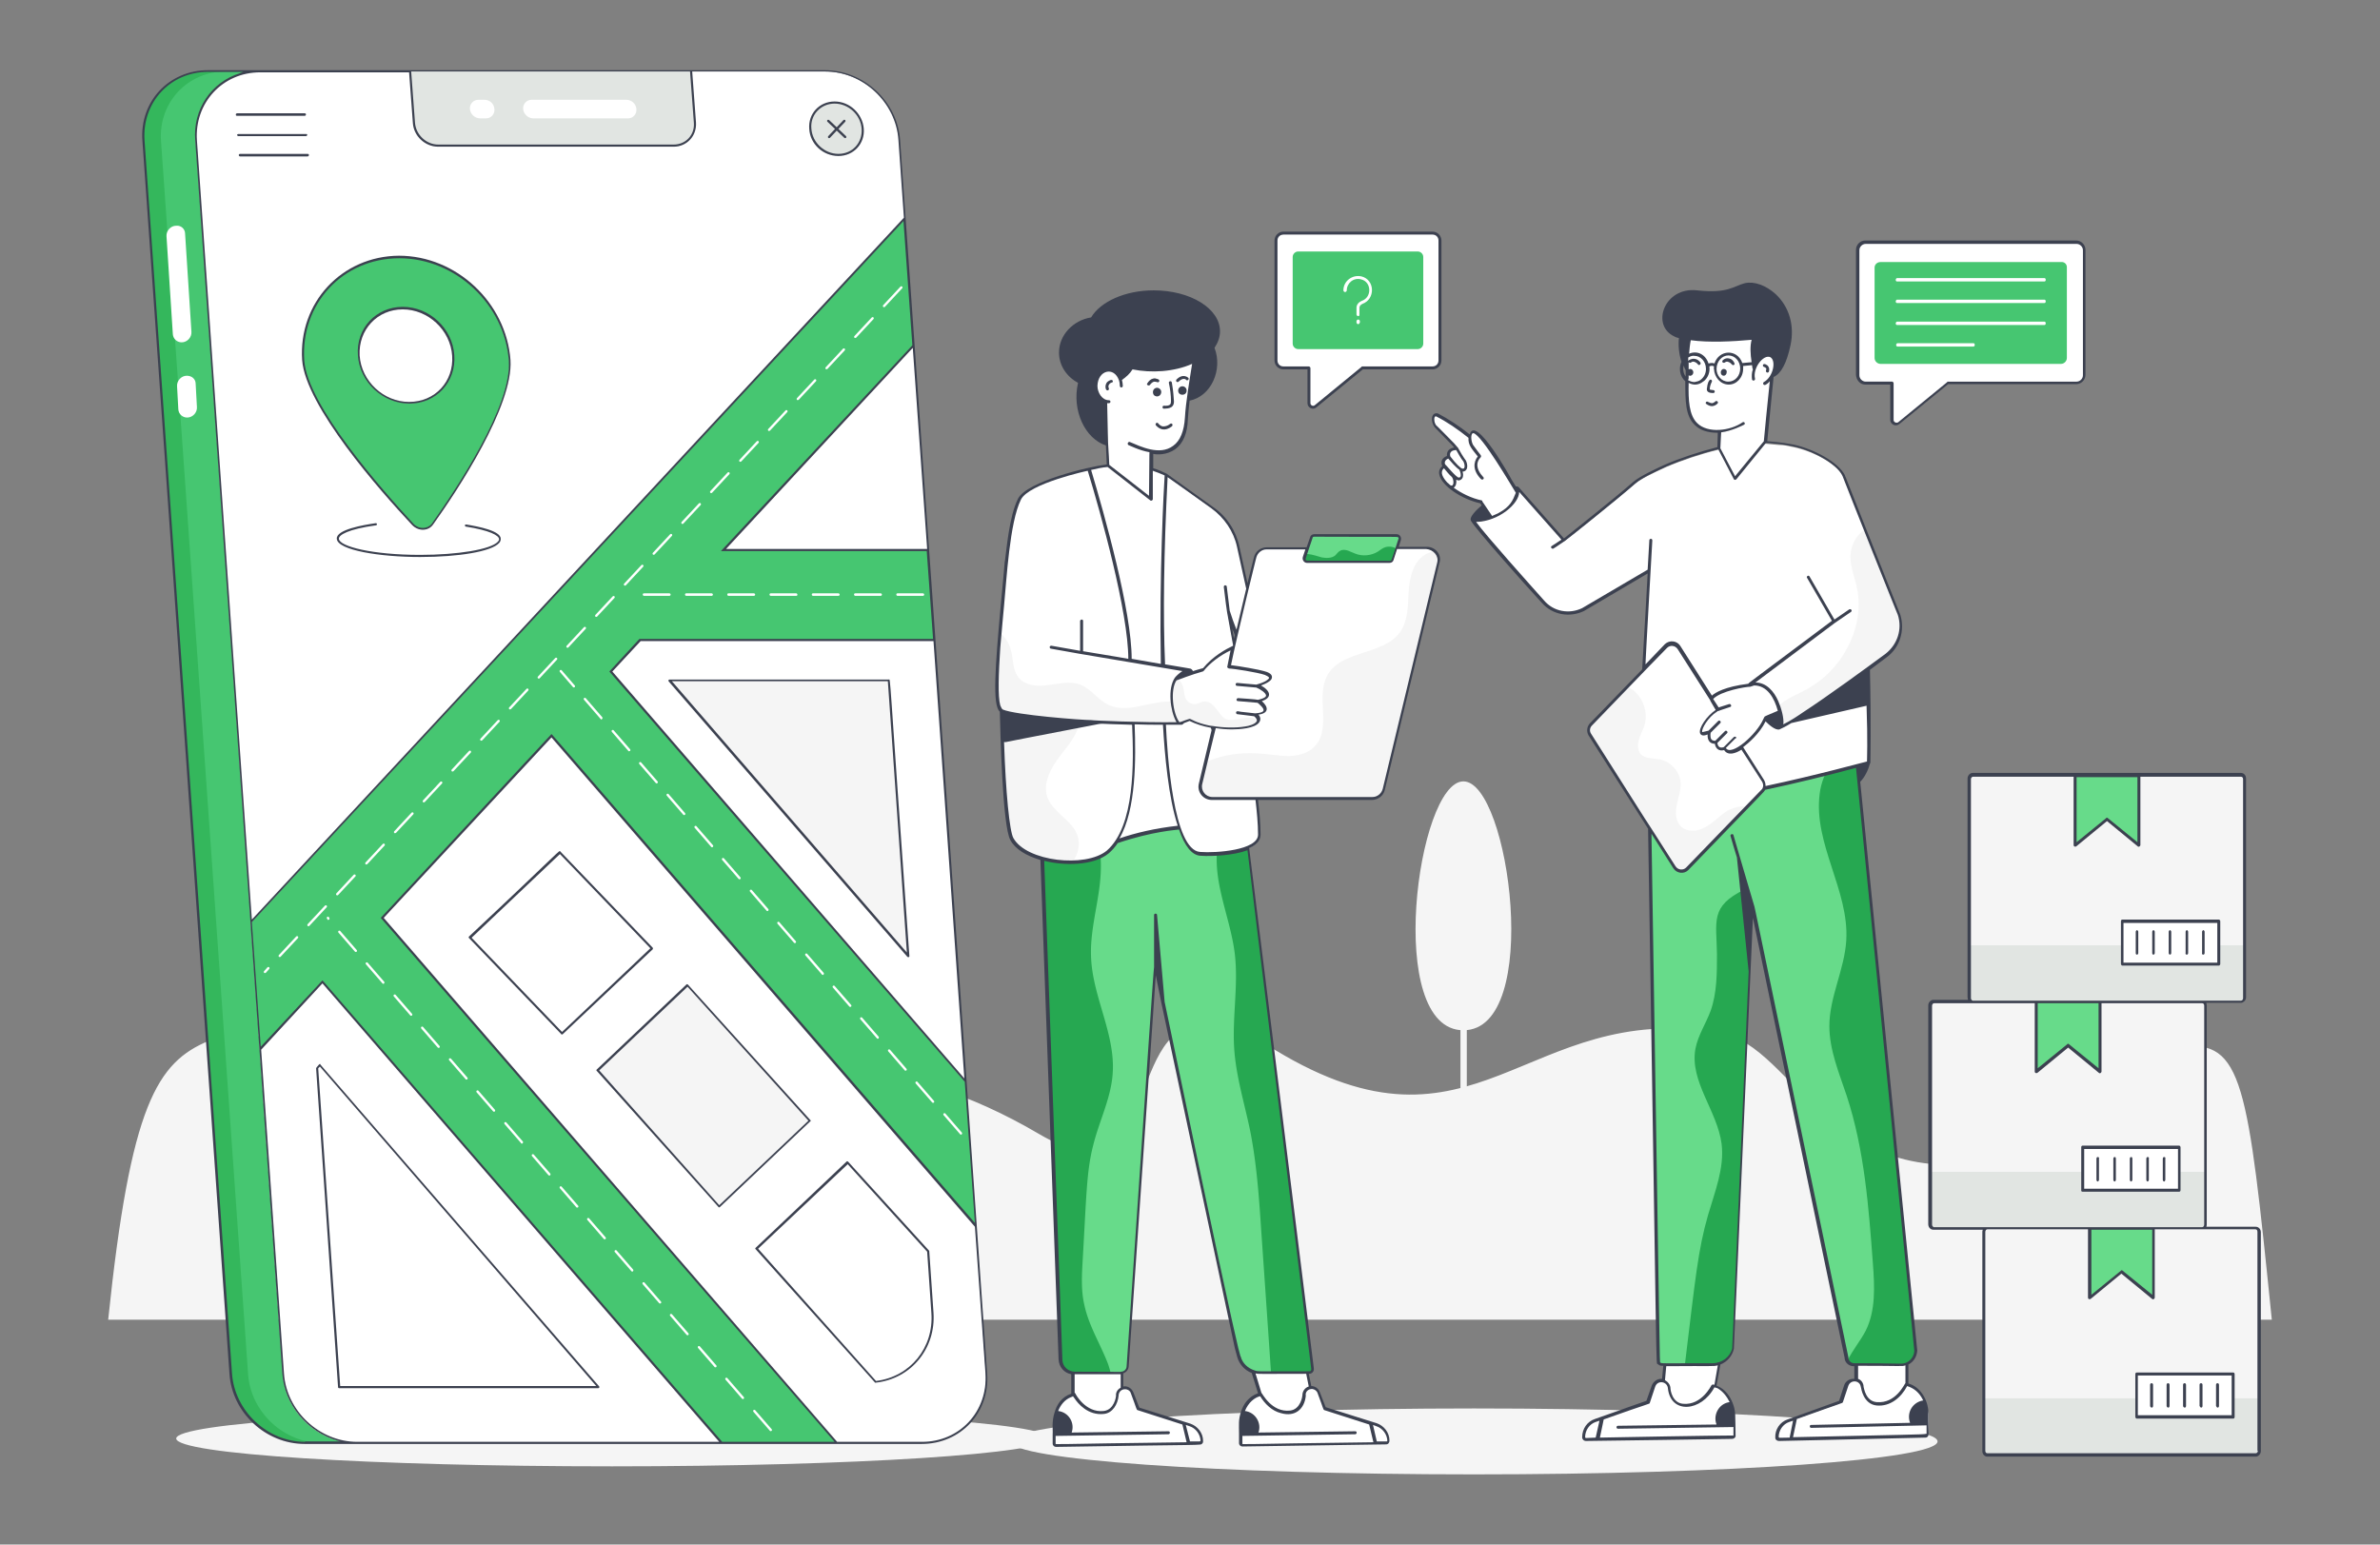 <?xml version="1.0" encoding="utf-8"?>
<svg xmlns="http://www.w3.org/2000/svg" height="365.53" id="Layer_1" style="enable-background:new 0 0 600 500" version="1.1" viewBox="18.4 67.285 563.2 365.53" width="563.2" x="0" y="0">
  <rect x="18.4" y="67.285" width="563.2" height="365.53" fill="#808080" stroke="none"/>
  <style>.st0{fill:#f5f5f5}.st1{fill:#e1e5e2}.st2{fill:#fff}.st3{fill:#67db8a}.st4{fill:#26a851}.st5{fill:#46c671}.st8{fill:#3c4150}</style>
  <g id="Delivery_Services_1_">
    <g id="Delivery_Services">
      <path class="st0" d="M44 379.6h512c-5.7-56-6.9-66.2-21.3-64.6-21.4 2.5-24.5 22.1-36.9 25.4-47.2 12.7-53.5-25.7-72.8-28.8-45.9-7.5-57.1 33.1-104.8 4.2-4.3-2.6-9.5-4.6-15.3-5.6-21.3-3.8-10.5 43.2-40.7 25.4-33.1-19.5-61.6-17.5-74.1-9.8-42.9 26.4-95.5-23.5-122.3-12.2-12.2 5.1-18.5 15-23.8 66zM266.7 407.7c-.1 3.6-46.4 6.6-103.5 6.6-57 0-103.2-2.9-103.1-6.6.1-3.6 46.4-6.6 103.5-6.6s103.2 2.9 103.1 6.6z"/>
      <path class="st5" d="M102.9 408.8H90.6c-9.1 0-16.9-7.4-17.6-16.4L52.4 100.6c-.6-9.1 6.2-16.4 15.3-16.4H80c-9.1 0-15.9 7.4-15.3 16.4l20.6 291.8c.7 9.1 8.6 16.4 17.6 16.4z"/>
      <path d="M94.7 408.8h-4.1c-9.1 0-16.9-7.3-17.6-16.4L52.4 100.6c-.6-9.1 6.2-16.4 15.3-16.4h4.1c-9.1 0-15.9 7.4-15.3 16.4l20.6 291.8c.6 9.1 8.5 16.4 17.6 16.4z" style="fill:#34b75c"/>
      <path class="st2" d="m64.7 100.6 20.6 291.8c.6 9.1 8.5 16.4 17.6 16.4h133.6c.6 0 1.2 0 1.8-.1 8.1-.9 14-7.9 13.4-16.3l-1-14.6-1.4-20.2-2.4-34.2-7.4-104.5-1.5-21.3-3.4-48.4-2.1-30.1-1.3-18.5c-.6-9.1-8.5-16.4-17.6-16.4H80c-9.1 0-15.9 7.3-15.3 16.4z"/>
      <path class="st1" d="m181.9 84.2.9 12.4c.2 3-2 5.4-5 5.4h-55.7c-3 0-5.6-2.4-5.8-5.4l-.9-12.4h66.5z"/>
      <path class="st2" d="M169 93.1c.1 1.2-.8 2.2-2 2.2h-22.4c-1.2 0-2.3-1-2.4-2.2-.1-1.2.8-2.2 2-2.2h22.4c1.2 0 2.3.9 2.4 2.2zM135.4 93.1c.1 1.2-.8 2.2-2 2.2H132c-1.2 0-2.3-1-2.4-2.2-.1-1.2.8-2.2 2-2.2h1.4c1.3 0 2.3.9 2.4 2.2z"/>
      <path class="st1" d="M222.5 97.9c.2 3.4-2.3 6.2-5.8 6.2-3.4 0-6.4-2.8-6.6-6.2-.2-3.4 2.3-6.2 5.8-6.2 3.4 0 6.4 2.8 6.6 6.2z"/>
      <path class="st2" d="m62.2 122.6 1.5 23.2c.1 1.3-1 2.5-2.3 2.5-1.1 0-2-.8-2.1-1.9l-1.5-23.2c-.1-1.3 1-2.5 2.3-2.5 1.2-.1 2.1.8 2.1 1.9zM64.7 158.1l.3 5.5c.1 1.3-1 2.5-2.3 2.5-1.1 0-2-.8-2.1-1.9l-.3-5.5c-.1-1.3 1-2.5 2.3-2.5 1.2 0 2.1.8 2.1 1.9z"/>
      <path class="st5" d="m77.8 285.6 2.1 30.1 14.8-15.9 94.5 109h27.2L108.8 284.6l40.1-43.1 100.5 116.1-2.5-34.2-83.9-97 6.9-7.5h69.7l-1.6-21.3h-48.4l45-48.4-2.1-30.1z"/>
      <path class="st2" d="M200.8 208.3c-.1 0-.3-.1-.3-.3s.1-.3.3-.3h6c.1 0 .3.1.3.3s-.1.3-.3.3h-6zm-4 0h-6c-.1 0-.3-.1-.3-.3s.1-.3.3-.3h6c.1 0 .3.1.3.3s-.2.3-.3.3zm-10 0h-6c-.1 0-.3-.1-.3-.3s.1-.3.3-.3h6c.1 0 .3.1.3.3s-.2.3-.3.3zm-10 0h-6c-.1 0-.3-.1-.3-.3s.1-.3.3-.3h6c.1 0 .3.1.3.3s-.2.3-.3.3zm60 0h-6c-.1 0-.3-.1-.3-.3s.1-.3.3-.3h6c.1 0 .3.1.3.3s-.2.3-.3.3zm-10 0h-6c-.1 0-.3-.1-.3-.3s.1-.3.3-.3h6c.1 0 .3.1.3.3s-.2.3-.3.3zm-10 0h-6c-.1 0-.3-.1-.3-.3s.1-.3.3-.3h6c.1 0 .3.1.3.3s-.2.3-.3.3zM200.6 405.9l-3.9-4.5c-.1-.1-.1-.3 0-.4.1-.1.3-.1.4 0l3.9 4.5c.1.1.1.3 0 .4-.2.1-.3.1-.4 0zm-6.6-7.6-3.9-4.5c-.1-.1-.1-.3 0-.4.1-.1.3-.1.4 0l3.9 4.5c.1.1.1.3 0 .4-.1.1-.3.1-.4 0zm-6.5-7.5-3.9-4.5c-.1-.1-.1-.3 0-.4.1-.1.3-.1.4 0l3.9 4.5c.1.1.1.3 0 .4-.2.1-.3.1-.4 0zm-6.6-7.6-3.9-4.5c-.1-.1-.1-.3 0-.4.1-.1.3-.1.4 0l3.9 4.5c.1.1.1.3 0 .4-.1.1-.3.1-.4 0zm-6.5-7.5-3.9-4.5c-.1-.1-.1-.3 0-.4.1-.1.3-.1.4 0l3.9 4.5c.1.1.1.3 0 .4-.2.1-.3.1-.4 0zm-6.4-7.5c-.1 0-.1 0-.2-.1l-3.9-4.5c-.1-.1-.1-.3 0-.4s.3-.1.4 0l3.9 4.5c.1.1.1.3 0 .4 0 .1-.1.1-.2.1zm-6.7-7.7-3.9-4.5c-.1-.1-.1-.3 0-.4s.3-.1.4 0l3.9 4.5c.1.1.1.3 0 .4-.1.1-.3.1-.4 0zm-6.5-7.5-3.9-4.5c-.1-.1-.1-.3 0-.4s.3-.1.4 0l3.9 4.5c.1.1.1.3 0 .4-.2.1-.3.1-.4 0zm-6.6-7.6-3.9-4.5c-.1-.1-.1-.3 0-.4.1-.1.3-.1.4 0l3.9 4.5c.1.1.1.3 0 .4-.1.1-.3.1-.4 0zm-6.5-7.6-3.9-4.5c-.1-.1-.1-.3 0-.4s.3-.1.4 0l3.9 4.5c.1.1.1.3 0 .4-.2.2-.3.2-.4 0zm-6.6-7.5-3.9-4.5c-.1-.1-.1-.3 0-.4s.3-.1.4 0l3.9 4.5c.1.1.1.3 0 .4-.1.1-.3.1-.4 0zm-6.5-7.6-3.9-4.5c-.1-.1-.1-.3 0-.4.1-.1.3-.1.4 0l3.9 4.5c.1.1.1.3 0 .4-.2.1-.3.1-.4 0zm-6.6-7.5-3.9-4.5c-.1-.1-.1-.3 0-.4s.3-.1.4 0l3.9 4.5c.1.1.1.3 0 .4-.1.1-.3.1-.4 0zm-6.5-7.6-3.9-4.5c-.1-.1-.1-.3 0-.4.1-.1.3-.1.4 0l3.9 4.5c.1.1.1.3 0 .4-.2.1-.3.1-.4 0zm-6.6-7.6-3.9-4.5c-.1-.1-.1-.3 0-.4.1-.1.3-.1.4 0l3.9 4.5c.1.1.1.3 0 .4-.1.2-.3.1-.4 0zm-6.5-7.5-3.9-4.5c-.1-.1-.1-.3 0-.4.1-.1.3-.1.4 0l3.9 4.5c.1.1.1.3 0 .4-.1.1-.3.1-.4 0zm-6.5-7.6-.1-.2c-.1-.1-.1-.3 0-.4.1-.1.3-.1.4 0l.1.2c.1.1.1.3 0 .4-.2.1-.4.1-.4 0zM245.6 335.7l-3.9-4.5c-.1-.1-.1-.3 0-.4.1-.1.3-.1.4 0l3.9 4.5c.1.1.1.3 0 .4-.2.2-.3.1-.4 0zm-6.6-7.5-3.9-4.5c-.1-.1-.1-.3 0-.4s.3-.1.4 0l3.9 4.5c.1.1.1.3 0 .4-.1.1-.3.1-.4 0zm-6.5-7.6-3.9-4.5c-.1-.1-.1-.3 0-.4.1-.1.3-.1.4 0l3.9 4.5c.1.1.1.3 0 .4-.2.1-.3.1-.4 0zm-6.4-7.5c-.1 0-.1 0-.2-.1l-3.9-4.5c-.1-.1-.1-.3 0-.4.1-.1.3-.1.4 0l3.9 4.5c.1.1.1.3 0 .4 0 .1-.1.1-.2.1zm-6.7-7.6-3.9-4.5c-.1-.1-.1-.3 0-.4.1-.1.3-.1.4 0l3.9 4.5c.1.1.1.3 0 .4-.1.1-.3.1-.4 0zm-6.5-7.6-3.9-4.5c-.1-.1-.1-.3 0-.4s.3-.1.4 0l3.9 4.5c.1.1.1.3 0 .4-.2.2-.3.1-.4 0zm-6.6-7.5-3.9-4.5c-.1-.1-.1-.3 0-.4.1-.1.3-.1.4 0l3.9 4.5c.1.1.1.3 0 .4-.1.1-.3.1-.4 0zm-6.3-7.5c-.1 0-.1 0-.2-.1l-3.9-4.5c-.1-.1-.1-.3 0-.4s.3-.1.4 0l3.9 4.5c.1.1.1.3 0 .4-.1.1-.2.1-.2.1zm-6.8-7.6-3.9-4.5c-.1-.1-.1-.3 0-.4s.3-.1.4 0l3.9 4.5c.1.1.1.3 0 .4-.1.1-.3.1-.4 0zm-6.3-7.5c-.1 0-.1 0-.2-.1l-3.9-4.5c-.1-.1-.1-.3 0-.4.1-.1.3-.1.4 0l3.9 4.5c.1.1.1.3 0 .4-.1.1-.2.1-.2.1zm-6.8-7.7-3.9-4.5c-.1-.1-.1-.3 0-.4.1-.1.3-.1.4 0l3.9 4.5c.1.1.1.3 0 .4-.1.1-.3.1-.4 0zm-6.5-7.5-3.9-4.5c-.1-.1-.1-.3 0-.4s.3-.1.4 0l3.9 4.5c.1.1.1.3 0 .4-.2.1-.3.1-.4 0zm-6.5-7.6-3.9-4.5c-.1-.1-.1-.3 0-.4.1-.1.3-.1.4 0l3.9 4.5c.1.1.1.3 0 .4-.2.1-.4.1-.4 0zm-6.6-7.6-3.9-4.5c-.1-.1-.1-.3 0-.4.1-.1.3-.1.4 0l3.9 4.5c.1.1.1.3 0 .4-.1.2-.3.2-.4 0zm-6.5-7.5-3.1-3.6c-.1-.1-.1-.3 0-.4.1-.1.3-.1.4 0l3.1 3.6c.1.1.1.3 0 .4-.2.1-.3.1-.4 0zM80.9 297.5c-.1-.1-.1-.3 0-.4l.8-.9c.1-.1.3-.1.4 0 .1.1.1.3 0 .4l-.8.9c-.2.1-.3.1-.4 0zm3.5-3.8c-.1-.1-.1-.3 0-.4l4.1-4.4c.1-.1.3-.1.4 0 .1.1.1.3 0 .4l-4.1 4.4c-.1.1-.3.1-.4 0zm6.8-7.3c-.1-.1-.1-.3 0-.4l4.1-4.4c.1-.1.3-.1.4 0 .1.1.1.3 0 .4l-4.1 4.4c-.1.1-.3.1-.4 0zm6.8-7.3c-.1-.1-.1-.3 0-.4l4.1-4.4c.1-.1.3-.1.4 0 .1.1.1.3 0 .4l-4.1 4.4c-.1.1-.3.1-.4 0zm6.9-7.3c-.1-.1-.1-.3 0-.4l4.1-4.4c.1-.1.3-.1.4 0s.1.3 0 .4l-4.1 4.4c-.2.1-.3.1-.4 0zm6.8-7.4c-.1-.1-.1-.3 0-.4l4.1-4.4c.1-.1.3-.1.4 0s.1.3 0 .4l-4.1 4.4c-.2.1-.3.1-.4 0zm6.8-7.3c-.1-.1-.1-.3 0-.4l4.1-4.4c.1-.1.3-.1.4 0s.1.3 0 .4l-4.1 4.4c-.2.1-.3.1-.4 0zm6.8-7.3c-.1-.1-.1-.3 0-.4l4.1-4.4c.1-.1.3-.1.4 0s.1.3 0 .4l-4.1 4.4c-.2.1-.3.1-.4 0zm6.8-7.3c-.1-.1-.1-.3 0-.4l4.1-4.4c.1-.1.3-.1.4 0s.1.3 0 .4l-4.1 4.4c-.2.1-.3.1-.4 0zm6.8-7.4c-.1-.1-.1-.3 0-.4l4.1-4.4c.1-.1.3-.1.4 0s.1.3 0 .4l-4.1 4.4c-.2.1-.3.1-.4 0zm6.8-7.3c-.1-.1-.1-.3 0-.4l4.1-4.4c.1-.1.3-.1.4 0 .1.1.1.3 0 .4l-4.1 4.4c-.1.1-.3.1-.4 0zm6.8-7.3c-.1-.1-.1-.3 0-.4l4.1-4.4c.1-.1.3-.1.4 0s.1.3 0 .4l-4.1 4.4c-.1.1-.3.1-.4 0zm6.8-7.3c-.1-.1-.1-.3 0-.4l4.1-4.4c.1-.1.3-.1.4 0 .1.1.1.3 0 .4l-4.1 4.4c-.1.1-.3.1-.4 0zm6.8-7.4c-.1-.1-.1-.3 0-.4l4.1-4.4c.1-.1.3-.1.4 0 .1.1.1.3 0 .4l-4.1 4.4c-.1.1-.3.1-.4 0zm6.8-7.3c-.1-.1-.1-.3 0-.4l4.1-4.4c.1-.1.3-.1.4 0 .1.1.1.3 0 .4l-4.1 4.4c-.1.1-.3.1-.4 0zm6.8-7.3c-.1-.1-.1-.3 0-.4l4.1-4.4c.1-.1.3-.1.4 0 .1.1.1.3 0 .4l-4.1 4.4c-.1.1-.3.1-.4 0zm6.8-7.3c-.1-.1-.1-.3 0-.4l4.1-4.4c.1-.1.3-.1.4 0 .1.1.1.3 0 .4l-4.1 4.4c-.1.1-.3.1-.4 0zm6.9-7.4c-.1-.1-.1-.3 0-.4l4.1-4.4c.1-.1.3-.1.4 0 .1.1.1.3 0 .4l-4.1 4.4c-.2.1-.3.1-.4 0zm6.8-7.3c-.1-.1-.1-.3 0-.4l4.1-4.4c.1-.1.3-.1.4 0 .1.1.1.3 0 .4l-4.1 4.4c-.2.1-.3.1-.4 0zm6.8-7.3c-.1-.1-.1-.3 0-.4l4.1-4.4c.1-.1.3-.1.4 0 .1.1.1.3 0 .4l-4.1 4.4c-.2.1-.3.1-.4 0zm6.8-7.3c-.1-.1-.1-.3 0-.4l4.1-4.4c.1-.1.3-.1.4 0 .1.1.1.3 0 .4l-4.1 4.4c-.2.1-.3.1-.4 0zm6.8-7.4c-.1-.1-.1-.3 0-.4l4.1-4.4c.1-.1.3-.1.4 0 .1.1.1.3 0 .4l-4.1 4.4c-.2.1-.3.1-.4 0zm6.8-7.3c-.1-.1-.1-.3 0-.4l4.1-4.4c.1-.1.3-.1.4 0s.1.3 0 .4l-4.1 4.4c-.1.1-.3.1-.4 0z"/>
      <path class="st5" d="M90.2 152.6c.8 10.9 19.1 31.5 25.9 38.9 1.3 1.4 3.6 1.4 4.6-.1 1.2-1.7 2.9-4.1 4.7-6.9 6.1-9.4 14.1-23.5 13.5-31.9-1-13.5-12.6-24.4-26.1-24.4-3 0-5.8.5-8.4 1.5-8.9 3.4-15 12.4-14.2 22.9zm25.1 10.1c-6.2 0-11.5-5-12-11.2-.4-6.2 4.2-11.2 10.4-11.2s11.5 5 12 11.2c.4 6.2-4.2 11.2-10.4 11.2z"/>
      <path class="st2" d="m151.4 312 21.3-20.2-21.8-22.7-21.2 20.2z"/>
      <path class="st0" d="m159.8 320.7 28.8 32.2 21.4-20.3-29-32zM228.7 228.4h-51.8l56.4 65.2zM476.9 408.4c0 4.3-49.1 7.8-109.7 7.8s-109.7-3.5-109.7-7.8 49.1-7.8 109.7-7.8 109.7 3.5 109.7 7.8z"/>
      <path class="st2" d="m327.4 390.2 2.7 12.6-12-1-3.3-11c2.9-.8 9.7 1 12.6-.6z"/>
      <path class="st2" d="M326.9 397.7c0-2.1 2.8-2.6 3.6-.7l1.4 3.7 12.3 3.9c1.6.5 2.8 2 2.8 3.8 0 .3-.2.5-.5.5l-34 .5c-.3 0-.5-.2-.5-.5l-.1-4.6s0-5.8 4.7-7c0 0 2.4 4.8 7 4.3 3-.3 3.3-3.9 3.3-3.9zM339.1 406.3l-27.1.4M342.7 404.1l1.1 4.8M272.3 390.8v11l11.6 1v-12.6z"/>
      <path class="st2" d="M282.8 397.7c0-1 .8-1.9 1.8-1.9.8 0 1.5.5 1.8 1.2l1.4 3.7 12.3 3.9c1.6.5 2.8 2 2.8 3.8 0 .3-.2.5-.5.5l-34 .5c-.3 0-.5-.2-.5-.5l-.1-4.6s0-5.8 4.7-7c0 0 2.4 4.8 7 4.3 3-.3 3.3-3.9 3.3-3.9z"/>
      <path class="st3" d="M329.1 391.3c.1.5-.3.9-.8.9h-11.7c-2.3 0-4.3-1.5-4.9-3.7l-.6-2.2-19.3-90.2-6.5 94.4c-.1.9-.8 1.6-1.7 1.6h-10.9a3.4 3.4 0 0 1-3.4-3.2l-4.5-126.3h25.8c7.3-8.1 14.2-6.8 22.6 0l15.9 128.7z"/>
      <path class="st4" d="M274.6 365.6c-.2 3.5-.4 7.1.4 10.5 1 4.8 3.7 9.1 5.5 13.7.3.8.5 1.5.7 2.3h-8.6a3.4 3.4 0 0 1-3.4-3.2l-4.5-126.3h12.2c2.2 4.3 2.3 9.6 1.7 14.4-.7 5.7-2.3 11.3-2 17 .4 9.3 5.8 18.1 5.1 27.4-.4 5.8-3.2 11.2-4.6 16.9-1.6 6.2-1.6 12-2.5 27.3zM329.1 391.3c.1.5-.3.9-.8.9h-9.1c-.1-.8.1 1.4-2.4-34.5-.5-7.7-1.1-15.5-2.6-23-1.3-6.2-3.2-12.4-3.7-18.7-.6-7.6 1-15.4.1-23-1-8.2-4.9-16.1-4.2-24.3.3-3.1 1.4-6.2 3.4-8.4 1.1.7 2.2 1.6 3.3 2.4l16 128.6z"/>
      <path class="st2" d="M294.3 179.7c-5.2-2.6-11.3-3.1-18.2-1.3l-.1 90.5c7.2-2.8 20.7-8.5 40.4-4.8-10.1-20.5-24.3-51.6-19.6-66.1l-2.5-18.3z"/>
      <path class="st2" d="M280.4 268.9c-5 4.3-19.3 2.9-22.5-3-2.7-4.8-4.6-67.7 1.8-80.5 2-4 16.3-7 16.4-7.1 0 0 9.6 31.1 9.7 44.1.1 12.5 4.1 38.3-5.4 46.5z"/>
      <path class="st0" d="M273.4 239.9c1.1-2.9.6-6.7-2.1-8.2-3-1.6-7.2.2-9.7-2.1-1.7-1.6-1.5-4.4-.6-6.5 1-2.1 2.5-4 3.4-6.2.9-2.3.8-4.9-.1-7.2H256c-1.2 22.9.2 52.9 2 56.2 2 3.7 8.5 5.6 14.2 5.4 1.3-1.8 1.9-4.1 1.2-6.2-1.2-3.7-5.7-5.4-7.1-9-1.1-2.9.3-6.1 2-8.6s4-4.8 5.1-7.6z"/>
      <path class="st2" d="M279.8 158.6c0-6.9 2.9-12.7 9.6-14.4 6.7-1.7 11.6-7.2 11.9 5 .1 3.3-1.9 11.8-2.1 17.1-.5 10-8.2 7.9-8.2 7.9l-.1 11.3-10.1-7.9-1-19z"/>
      <path class="st2" d="M280.8 162.5c-1.7 0-3-1.7-3-3.8 0-2.1 1.4-3.8 3-3.8 1.7 0 3 1.7 3 3.8M285.7 172.4s2.6 1.3 5.2 1.7M319 231.5l-7.7-34.7c-.8-3.7-3-7-6.1-9.2l-10.9-7.8s-5.1 88.8 8.1 89.7c3.9.3 14-.4 14.1-4.4.1-11.6-7.6-53-7.6-53s5.5 16.6 10.1 19.4z"/>
      <path class="st2" d="m358.8 200.6-12.9 53.6c-.3 1.3-1.4 2.2-2.8 2.2h-37.9c-1.8 0-3.2-1.7-2.8-3.5 16.5-68.4 12.2-50.6 12.9-53.6.3-1.3 1.5-2.2 2.8-2.2H356c.7 0 1.4.3 1.9.7.8.7 1.2 1.7.9 2.8z"/>
      <path class="st0" d="m358.8 200.6-12.9 53.6c-.3 1.3-1.4 2.2-2.8 2.2h-37.9c-1.8 0-3.2-1.7-2.8-3.5l1.3-5.3c9.1-3.7 15.3-1.3 19.8-1.4 2.3-.1 4.7-.7 6.2-2.5 3.8-4.3 0-11.6 2.8-16.6 3.3-6 13.2-4.7 17.2-10.2 1.8-2.6 1.9-5.9 2-9.1.3-4.8 1.5-9.2 6.2-10.1.8.8 1.2 1.8.9 2.9z"/>
      <path class="st2" d="M299.7 226c-.2 1.3.7-4.7-1.8 12.6-19.6.2-39.7-1.6-42.4-3.1-1.7-.9-1.2-9.1-.4-18.5.5-5.5 1.1-11.5 1.5-16.7l17.8 14v7.5l25.3 4.2z"/>
      <path class="st0" d="m298.5 234-.7 4.6c-19.6.2-39.7-1.6-42.4-3.1-1.7-.9-1.2-9.1-.4-18.5 4.2 3.6 2.1 7.8 4.5 10.7 1.6 1.9 4.5 2.1 7 1.7 2.5-.3 5.1-1 7.5-.1 2.6 1 4.2 3.6 6.7 4.8 5.6 2.6 12.3-2.6 17.8-.1z"/>
      <path class="st2" d="M315.8 229.7s5.4 2.3.4 3.6c0 0 4 2.8-.8 3.1 4.2 3.5-8.7 4.8-15.4 1.3-.1 0-2.5.9-2.4.9-1.3-.7-3-7.5-.9-10.6 3.4-1.1 4.5-1.7 6.3-2.1 2-2.4 4.8-4.2 7.2-5.3l-1 4.7c1.6.1 3 .4 5.2.8 9.5 1.4 1.4 3.6 1.4 3.6z"/>
      <path class="st0" d="M316.2 237.8c-.3 2.4-10.6 2.9-16.2-.1-.1 0-2.5.9-2.4.9-1.3-.7-3-7.5-.9-10.6.1 0 .2-.1.4-.1 1.9 1.7 1.2 3.4 1.9 4.8.5.8 1.5 1.4 2.4 1.2.7-.1 1.3-.6 2-.6 1.1-.1 2 .7 2.7 1.6.7.8 1.2 1.8 2.1 2.4 2.4 1.2 5.6-1.3 8 .5z"/>
      <path class="st2" d="m308.2 206.3.7 5.7"/>
      <path class="st3" d="M349.6 195c0 .1-1.7 5.1-1.6 4.8-.1.3-.4.5-.7.5h-19.5c-.5 0-.9-.5-.7-1 0-.1 1.7-5.1 1.6-4.8.1-.3.4-.5.7-.5h19.5c.5.1.9.6.7 1z"/>
      <path class="st4" d="m348.9 197-.9 2.8c-.1.3-.4.5-.7.5h-19.5c-.5 0-.9-.5-.7-1l.3-.9h.5c1.1.1 2.2.5 3.3.8 1.1.2 2.4.2 3.2-.5.4-.4.7-.9 1.2-1.1.5-.3 1.2-.2 1.8 0 .6.2 1.1.5 1.7.7 1.7.7 3.8.5 5.4-.5.5-.3.9-.7 1.4-.9.9-.4 1.9-.3 2.8.1 0-.1.1 0 .2 0z"/>
      <path class="st2" d="m425.5 388.9-2 11.1-12.1 1 1.1-12.6c3.1 1.5 9.8-.3 13 .5z"/>
      <path class="st2" d="M413.3 396c0-1-.9-1.9-1.9-1.9-.8 0-1.5.5-1.7 1.3l-1.3 3.9-12.4 4.3c-1.7.6-2.8 2.2-2.7 3.9 0 .3.2.5.5.5l34.6-.5c.3 0 .5-.2.5-.5l-.1-4.7s-.2-5.9-5-7c0 0-2.3 5-7.1 4.6-3-.2-3.4-3.9-3.4-3.9zM401.2 405.2l27.6-.4M397.4 403.1l-1 4.9M469.6 388.9v11.2l-11.8 1v-12.8z"/>
      <path class="st2" d="M459.1 395.8c0-1-.9-1.9-1.9-1.8-.8 0-1.5.5-1.7 1.3l-1.3 3.9-12.3 4.4c-1.7.6-2.8 2.2-2.7 3.9 0 .3.2.5.5.5l34.6-.8c.3 0 .5-.2.5-.5l-.1-4.7s-.2-5.9-5.1-6.9c0 0-2.3 5-7 4.6-3.1-.3-3.5-3.9-3.5-3.9z"/>
      <path class="st3" d="M471.7 387c-.1 1.8-1.6 3.3-3.4 3.3h-11.1c-.7 0-1.3-.4-1.6-1-.1-.2-.2-.4-.2-.7-.4-1.7 3.3 15.6-22.3-106.9l-4.6 104.8c-.6 2.2-2.7 3.8-5 3.8h-12c-.5 0-.9-.4-.8-.9l-2.3-141.7c8.4-6.9 15.5-8.3 23 0h26.3l14 139.3z"/>
      <path class="st4" d="M431.2 277.8c-8.2 4-6.6 7.5-6.5 15.3 0 4.5 0 9.2-1.5 13.4-1.1 3-3 5.8-3.6 9-1.4 7.7 5.2 14.7 6.2 22.5.7 5.7-1.6 11.3-3.2 16.8-2.4 8.3-3 15-5.5 35.5h6.3c2.3 0 4.4-1.6 5-3.8l4.6-104.8.6 2.8-2.4-6.7zM471.7 387c-.1 1.8-1.6 3.3-3.4 3.3h-11.1c-.7 0-1.3-.4-1.6-1 1.1-2.4 3-4.6 4.3-7.1 2.4-4.8 2.1-10.5 1.7-15.9-1-13.4-2-26.9-6.2-39.7-1.8-5.4-4.1-10.8-4.1-16.5 0-6.9 3.6-13.4 4-20.3.7-11.8-7.8-22.8-6.3-34.6.3-2.7 1.4-5.4 3-7.6h5.9L471.7 387z"/>
      <path class="st2" d="M460.6 247.9c-33.3 8.9-54.4 12.4-54.2 3.9.2-14.1 2.3-49.4 2.3-49.4l-15.7 9.2c-3.2 1.6-7.1.8-9.4-1.8-5.8-6.4-15.7-17.6-16.6-19.3 1.4 1 10.7-1.9 10.7-7.2 0-.1 0-.2-.1-.2l10.9 12.3s11.9-9.4 16.6-13.5c1.4-1.2 4.7-2.8 7.6-4.1 7.2-3.1 18.3-6.1 23.6-5.5s2.8 0 6.5.8c4.5.9 10.5 4 12 7.2 7 15.1 5.8 67.5 5.8 67.6z"/>
      <path class="st2" d="m435.4 254.5-3.5 3.6-14.3 14.8c-.9.9-2.3.7-3-.3l-20-31.4c-.5-.7-.4-1.7.2-2.4l8.8-9.1 9-9.3c.9-.9 2.3-.7 3 .3l20 31.4c.5.8.4 1.8-.2 2.4z"/>
      <path class="st0" d="M431.8 258.2 417.5 273c-.9.9-2.3.7-3-.3l-20-31.4c-.5-.7-.4-1.7.2-2.4l8.8-9.1c3.2 1.4 5.2 5.6 4 9.3-.4 1.1-1 2.2-1.3 3.3-.3 1.2-.3 2.5.5 3.4 1.1 1.1 2.9.9 4.5 1.2 2.6.5 4.8 3 4.9 5.6.1 1.8-.6 3.5-.9 5.2-.4 1.7-.3 3.7.9 5 1.5 1.5 4.1 1.3 5.9.2 1.9-1 3.3-2.7 5.1-3.8 1.5-.8 3.2-1.3 4.7-1z"/>
      <path class="st2" d="m425.3 169.5-.2 4.1 3.8 7.2 7.2-8.8s1.8-16.8 1.8-18.6c0 0 .5-15.1-11.7-14.7-6.7.2-8.7 7.3-8.7 15.8.1 8.1-.8 15.1 7.8 15zM464.7 222.6c-5.3 4-22.5 16.4-25.1 17.2-9.5-13.3-6.4-9-7.2-10.1 15.8-11.9 13-9.7 20-15l-6.1-10.5 8.4-24.2 4.9 12.3 8.2 20.6c1.1 3.6-.2 7.4-3.1 9.7z"/>
      <path class="st0" d="M464.7 222.6c-5.3 4-22.5 16.4-25.1 17.2l-1.7-2.4c.4-3.8 4.5-5.1 7.5-6.7 9.3-4.8 14.2-15.3 12.5-23.9-.5-2.7-1.7-5.3-1.6-8 .1-2.7 1.4-4.8 3.4-6.3l8.2 20.6c1 3.4-.3 7.2-3.2 9.5z"/>
      <path class="st2" d="m358.2 168.2 4.2 4.3.9 1.1s-2.5-.2-2 2c0 0-2.1.5-1 2.3-3.1 2 3 7.2 8.8 8.3.1.1 2.6 4 2.5 3.7 2.7-1 5.5-3 6.1-5.9-4.1-7.5-11.9-14.9-19.1-18.5-1.3-.2-1.3 1.6-.4 2.7z"/>
      <path class="st2" d="M369.3 180.5c-2.9-3-.6-5.2-.6-5.2s-1.5-1.8-1.8-2.5c-.8-1.3-.5-3 0-3.3 1.8-1.1 8.8 11.4 8.8 11.4M363.2 173.5s1.1 2.1 1.8 2.9M362.4 180.1s.9 2.5-.5 2.6c-.3 0-.7-.3-1.1-.8M430.9 244c2.3-1.8 4.3-4 5.5-6.7.1 0 3.5-1.5 3.3-1.4-.8-3.3-2.9-6.8-6.2-6.5-1.1.4-.9.4-1.1.4-7.5.8-8.9 3.1-8.9 3.1l1.4 2.4c-2.7 1.6-5.1 5.9-3.2 5.6l1.3-.3s-.6 2.4 1.6 2.4c0 .2.2 2.1 2.1 1.4.5 1.5 2.2 1.1 4.2-.4zM433.4 157.1c-.6-2.7 2.2-6.4 4.1-5.5 1.8.9 1 5.1-1.4 6.5M359.1 124.3v28.4c0 1-.8 1.7-1.7 1.7h-16.6l-11.1 9.1c-.6.5-1.6.1-1.6-.7v-8.3h-6c-1 0-1.7-.8-1.7-1.7v-28.4c0-1 .8-1.7 1.7-1.7h35.3c1-.1 1.7.7 1.7 1.6z"/>
      <path class="st5" d="M355.2 128.1v20.5c0 .7-.6 1.3-1.3 1.3h-28.3c-.7 0-1.3-.6-1.3-1.3v-20.5c0-.7.6-1.3 1.3-1.3h28.3c.7 0 1.3.6 1.3 1.3z"/>
      <path class="st2" d="M339.8 142.1c-.2 0-.4-.2-.4-.4v-1.6c0-.7.5-1.3 1.2-1.6 2.5-.8 2.4-4.5-.1-5.1-1.8-.5-3.4.9-3.4 2.6 0 .2-.2.4-.4.4s-.4-.2-.4-.4c0-2.2 2.1-3.8 4.3-3.3 3.2.8 3.3 5.4.2 6.5-.4.2-.7.5-.7.9v1.6c0 .3-.1.4-.3.4zM339.8 144c-.2 0-.4-.2-.4-.4v-.3c0-.2.2-.4.4-.4s.4.2.4.4v.3c-.1.2-.2.4-.4.4z"/>
      <path class="st0" d="M553.1 359v51.8c0 .5-.4.9-.8.9h-63.5c-.5 0-.8-.4-.8-.9V359c0-.5.4-.9.8-.9h63.5c.4 0 .8.4.8.9z"/>
      <path class="st1" d="M487.9 398.2v12.5c0 .5.4.9.8.9h63.5c.5 0 .8-.4.8-.9v-12.5h-65.1z"/>
      <path class="st3" d="M528.1 358.1v16.5l-7.6-6.2-7.6 6.2v-16.5z"/>
      <path class="st2" d="M523.9 392.6h22.9v10.1h-22.9z"/>
      <path class="st0" d="M540.4 305.4v51.8c0 .5-.4.9-.8.9H476c-.5 0-.8-.4-.8-.9v-51.8c0-.5.4-.9.8-.9h63.5c.5 0 .9.4.9.9z"/>
      <path class="st1" d="M475.2 344.6v12.5c0 .5.4.9.8.9h63.5c.5 0 .8-.4.8-.9v-12.5h-65.1z"/>
      <path class="st3" d="M515.3 304.5V321l-7.5-6.2-7.6 6.2v-16.5z"/>
      <path class="st2" d="M511.2 339h22.9v10.1h-22.9z"/>
      <path class="st0" d="M549.6 251.8v51.8c0 .5-.4.9-.8.9h-63.5c-.5 0-.8-.4-.8-.9v-51.8c0-.5.4-.9.8-.9h63.5c.5 0 .8.4.8.9z"/>
      <path class="st1" d="M484.5 291v12.5c0 .5.4.9.8.9h63.5c.5 0 .8-.4.8-.9V291h-65.1z"/>
      <path class="st3" d="M524.6 250.9v16.5l-7.6-6.1-7.5 6.1v-16.5z"/>
      <path class="st2" d="M520.5 285.4h22.9v10.1h-22.9z"/>
      <path class="st0" d="M364.7 311.1c18.8 0 10.9-58.9 0-58.9s-18.8 58.9 0 58.9z"/>
      <path class="st0" d="M364 299.3h1.5v29.1H364z"/>
      <path class="st2" d="M511.6 126.6v29.6c0 1-.8 1.8-1.8 1.8h-30.4l-11.6 9.5c-.7.5-1.6.1-1.6-.8V158h-6.3c-1 0-1.8-.8-1.8-1.8v-29.6c0-1 .8-1.8 1.8-1.8h49.9c.9 0 1.8.8 1.8 1.8z"/>
      <path class="st8" d="M231.4 100.5c-.6-9.2-8.6-16.6-17.8-16.6h-146c-9.2 0-16.2 7.4-15.5 16.7l20.6 291.8c.6 9.2 8.6 16.6 17.8 16.6h146c9.2 0 16.2-7.4 15.5-16.7-1.5-21.7-19.1-271.2-20.6-291.8zm15.2 222-83.3-96.3 6.7-7.2h69.3l7.3 103.5zm-8.8-125.3h-47.6l44.2-47.6 3.4 47.6zM181.7 84.3l.9 12.1c.2 2.8-1.9 5.1-4.8 5.1h-55.7c-2.8 0-5.3-2.3-5.5-5.2l-.9-12.1h66zm-66.5 0 .9 12.1c.2 3.1 2.9 5.6 6 5.6h55.7c3.1 0 5.5-2.5 5.3-5.7l-.9-12.1h31.5c8.9 0 16.7 7.3 17.3 16.2l1.3 18.4L78 284.9 65 100.5c-.6-8.8 6-16.1 15-16.1h35.2zM90.6 408.5c-8.9 0-16.7-7.3-17.3-16.2L52.6 100.5c-.6-9 6.1-16.2 15-16.2H76c-.2.1-.4.1-.6.2-.1 0-.1 0-.2.1-6.8 2.1-11.2 8.6-10.6 15.9 1.2 17.1 19.5 275.8 20.6 291.8.5 7.3 5.8 13.9 13.3 16 .2 0 .3.1.5.1h-8.4zm12.3 0c-8.8 0-16.7-7.2-17.3-16.2l-5.4-76.6L94.7 300l93.9 108.5h-85.7zm86.4 0-94.4-109-.2-.2L80.1 315 78 285.5l154.2-165.9 2.1 29.4-45.3 48.7h48.7l1.5 20.8h-69.5l-7.1 7.7 84.1 97.1 2.4 33.4-100-115.5-.2-.2-40.4 43.5 107.4 124h-26.6zm47.3 0h-20.1l-107.3-124 39.7-42.7 100.2 115.8 2.5 34.7c.6 9-6.1 16.2-15 16.2z"/>
      <path class="st8" d="M216.8 104.2c3.6 0 6.3-2.9 6-6.5-.3-3.5-3.3-6.4-6.9-6.4-3.6 0-6.3 2.9-6 6.5.2 3.6 3.3 6.4 6.9 6.4zm-.9-12.4c3.3 0 6.2 2.7 6.4 6 .2 3.3-2.2 5.9-5.5 5.9s-6.2-2.7-6.4-6c-.3-3.2 2.2-5.9 5.5-5.9z"/>
      <path class="st8" d="m216 97.8-1.6 1.7c-.1.1-.1.3 0 .4.1.1.3.1.4 0l1.6-1.7 1.8 1.7c.1.1.3.1.4 0 .1-.1.1-.3 0-.4l-1.8-1.7 1.6-1.7c.1-.1.1-.3 0-.4s-.3-.1-.4 0l-1.6 1.7-1.8-1.7c-.1-.1-.3-.1-.4 0s-.1.3 0 .4l1.8 1.7zM74.5 94.7h16c.1 0 .3-.1.3-.3s-.1-.3-.3-.3h-16c-.1 0-.3.1-.3.3s.1.3.3.3zM74.5 99.2c0 .1.1.3.3.3h16c.1 0 .3-.1.3-.3s-.1-.2-.3-.2h-16c-.1 0-.3.1-.3.2zM74.9 104c0 .1.1.3.3.3h16c.1 0 .3-.1.3-.3s-.1-.3-.3-.3h-16c-.2 0-.3.2-.3.3zM89.9 152.5c.8 10.9 18.4 30.9 26 39 1.5 1.6 3.9 1.5 5-.1 5.8-8.1 19-28.1 18.3-38.9-1-13.6-12.8-24.7-26.4-24.7-13.5.1-23.8 11.1-22.9 24.7zm23-24.1c13.3 0 24.9 10.9 25.9 24.2.8 10.7-12.5 30.5-18.2 38.6-1 1.3-3 1.4-4.3.1-7.5-8.1-25.1-28-25.9-38.7-.9-13.4 9.1-24.2 22.5-24.2z"/>
      <path class="st8" d="M115.3 162.8c6.3 0 11.1-5.1 10.6-11.5-.4-6.3-5.9-11.4-12.2-11.4-6.3 0-11.1 5.1-10.6 11.5.4 6.3 5.9 11.4 12.2 11.4zm-1.6-22.3c6 0 11.3 4.9 11.7 11 .4 6-4 10.9-10.2 10.9-6 0-11.3-4.9-11.7-11-.3-6.1 4.2-10.9 10.2-10.9zM128.7 191.4c-.1 0-.3.1-.3.2s.1.3.2.3c5.7.9 7.9 2.1 7.9 3 0 .2-.1.4-.3.6-1.7 1.8-9.4 3.1-18.4 3.1-11.3 0-19.1-2-19.2-3.8-.1-.9 2.2-2.3 8.8-3.2.1 0 .2-.1.2-.3 0-.1-.1-.2-.3-.2-2.8.4-9.4 1.5-9.2 3.7.2 2.7 10.2 4.3 19.7 4.3 9.2 0 16.9-1.3 18.7-3.3.3-.3.4-.7.4-1 0-1.9-5.2-2.9-8.2-3.4zM172.9 291.7c0-.1 0-.1-.1-.2L151 268.8c-.3-.4.8-.9-21.6 20.1 0 0-.1.1-.1.2s0 .1.1.2l21.8 22.7c0 .1.1.1.2.1s.1 0 .2-.1l21.3-20.1v-.2zm-21.5 19.8L130 289.2l20.9-19.8 21.4 22.3-20.9 19.8zM238.3 363.4c0-.1 0-.1-.1-.2l-19.1-21s-.1-.1-.2-.1-.1 0-.2.1l-21.5 20.4c-.1.1-.1.2 0 .3l28.2 31.5c0 .1.1.1.2.1 8.4-.9 14.3-8.1 13.7-16.6l-1-14.5zm-12.6 30.7-27.9-31.3 21.2-20 18.8 20.7 1 14.5c.6 8.2-5 15.1-13.1 16.1zM210.2 332.4l-29-32.1s-.1-.1-.2-.1-.1 0-.2.1l-21.2 20.1c-.1.1-.1.2 0 .3l28.8 32.2c0 .1.1.1.2.1s.1 0 .2-.1l21.4-20.3c.1 0 .1-.1 0-.2zm-21.6 20.1-28.4-31.9 20.9-19.8 28.6 31.7-21.1 20zM233.1 293.7c.1.1.2.1.3.1.1 0 .2-.1.2-.2-5-69.5-4.4-65.5-4.9-65.5h-51.9c-.1 0-.2.1-.2.1v.3l56.5 65.2zm-4.6-65.2 4.5 64.2-55.6-64.2h51.1zM94.1 319.1c-.1 0-.1 0-.2.1l-.6.7c0 .1-.1.1-.1.2l5.2 75.5c0 .1.1.2.2.2H160c.2 0 .3-.3.2-.4l-66-76.2c.1-.1 0-.1-.1-.1zm4.8 76.2-5.2-75.2.4-.4 65.4 75.6H98.9zM281.3 157.2s-.8.2-1.1.8c0 .1-.2.3-.2.8 0 1.3 1 .9.8.4-.2-.5-.1-.7.1-1 .2-.3.6-.4.6-.4.4 0 .3-.7-.2-.6zM293.8 164c.2-.1 2.5.3 2.4-1.8-.1-1-.1-2.1-.5-4.4-.1-.5-.8-.3-.7.1.3 1.4.5 2.9.5 4.3 0 .7-.1 1.2-1.7 1.1-.4 0-.4.7 0 .7zM295.3 167.6c-.6.5-1.2.6-1.7.6-.7-.1-1.1-.7-1.1-.7-.3-.4-.8 0-.6.4 0 0 .6.8 1.6 1 .7.1 1.4-.1 2.2-.7.4-.4 0-.9-.4-.6zM256.3 242.9zM256.4 242.9zM256.1 242.9h.1-.1z"/>
      <path class="st8" d="M356.1 196.7h-6.7l.5-1.6c.2-.7-.3-1.4-1-1.4h-19.5c-.5 0-.9.3-1 .8l-.8 2.3h-9.4c-1.5 0-2.8 1-3.1 2.5l-1.5 6-1.9-8.6c-.8-3.8-3-7.2-6.2-9.4-11-7.9-10.9-7.8-11-7.9-1-.5-2.1-1-3.2-1.3v-3.4c.9.2 3.2.3 5.2-1.1 1.9-1.4 2.9-3.8 3-7.2.1-1.3.2-2.7.4-4.3 5.1-1 7.9-7.3 5.9-12.5.8-1.2 1.3-2.5 1.3-3.9 0-5.4-7-9.7-15.7-9.7-6.8 0-12.6 2.7-14.8 6.4-4.3.7-7.6 4.2-7.6 8.3 0 3.1 1.8 5.7 4.5 7.2-1.5 6.6 1.7 13.2 6.6 14.8l.2 4.5c-4.2.5-18.9 4-21 8.1-2.1 4.2-2.7 12-3.1 14.8-.1.1.1-.7-1 10.6-1.3 14.5-2 23.5-.2 25 .1 4.2.6 27.2 2.5 30.4 1.1 2.1 3.7 3.7 7.1 4.7l4.3 118.2c.1 1.8 1.3 3.2 3 3.5v4.6c-2.3.8-3.4 2.6-3.9 4.3-.8 2.4-.4 4.2-.5 5.3v2.2c0 .5.4.8.8.8 35.8-.6 34.1-.3 34.6-.8.2-.2.2-.4.2-.6 0-1.9-1.3-3.5-3-4.1l-12.1-3.8-1.4-3.6c-.4-1-1.4-1.6-2.4-1.4v-3.1c.8-.3 1.3-1 1.3-1.8l6.4-92.4 1.3 6.4 17.4 81.8.6 2.2c.5 1.7 1.8 3.1 3.4 3.7l1.5 4.8c-2.3.8-3.5 2.7-4 4.3-.7 2-.5 3.2-.5 5.3v2.2c0 .5.4.8.8.8 20.2-.3 14.2-.2 34-.5.5 0 .8-.4.8-.9 0-1.9-1.3-3.5-3-4.1l-12.1-3.8-1.4-3.6c-.3-.8-1.1-1.4-2-1.4l-.6-2.9h.1c.7 0 1.2-.6 1.1-1.3L314 268c1.4-.6 2.7-1.6 2.7-3.2 0-2.5-.3-5.7-.6-8.2H343c1.5 0 2.8-1 3.1-2.4l12.9-53.6c.7-2-.9-3.9-2.9-3.9zm-28.7 2.7c.3-1 .6-1.8 1.6-4.8 0-.2.2-.3.4-.3 20.6.1 19.6-.1 19.9.2.1.1.1.2 0 .4 0 .1-1.6 4.9-1.6 4.8 0 .2-.2.3-.4.3-20.7-.1-19.6.1-19.9-.2 0-.1-.1-.3 0-.4zm-32.7-19.2c3.7 2.6 6.5 4.6 10.4 7.4 3 2.2 5.2 5.4 6 9l2.2 10-2.3 9.7c-.6-1.5-1.1-2.9-1.6-4.5l-.7-5.7c0-.2-.2-.3-.4-.3s-.3.2-.3.4c1 8 .3 3.1 2.2 13.8v.1c-1.7.8-4.8 2.5-7.1 5.3-1.2.3-2 .6-2.4.7-.2-.4-.5-.6-.7-.6-.1 0 .2 0-5.9-1-.5-11.6-.3-26.2.6-44.3zm15.9 37.4-.2.8c-.1-.8-.3-1.6-.4-2.3.2.4.4.9.6 1.5zm-1.3 7.9c.9 0 6.7.9 8.4 1.5.2.1 1 .4 1 .7 0 .3-.5.5-.7.7-.5.3-1.2.6-2.3.9-.1 0-4.6-.4-4.5-.4-.2 0-.4.1-.4.3 0 .2.1.4.3.4 2.3.2 2.2.2 4.6.4 1 .4 2.3 1.3 2.3 1.9 0 .2-.2.6-1.9 1-.1-.1-4.6-.4-4.7-.4-.2 0-.3.1-.4.3 0 .2.1.4.3.4 3.5.3 4.6.4 4.7.4.6.5 1.5 1.3 1.4 1.8 0 .2-.3.6-2 .7-4.5-.5-2.9-.3-4.1-.5-.2 0-.4.1-.4.3 0 .2.1.4.3.4.1 0 4.1.5 4 .5.9.8.6 1.2.5 1.3-.4.6-1.8 1-2.6 1.1-2.3.4-5.3.3-7.7-.1-.3 0-.6-.1-.8-.1-3.4-.7-4.3-1.6-4.7-1.6-.1 0-1.8.6-1.7.6-.1 0-.6.2-.7.2-1.6-2.1-2.2-7.7-.7-9.9.8-.3 1.5-.5 2.2-.8 1.1-.4 2.9-1 4-1.3.1 0 .2-.1.2-.1 1.5-1.9 3.9-3.7 6.4-4.9l-.8 4c.1.1.3.3.5.3zm-28.9-62.8h.4c.5 0 .5-.7 0-.7-1.6 0-2.7-1.8-2.7-3.4.1-3.7 3.9-4.7 5.1-1.3.1.3.2.8.2 1.3s.7.5.7 0-.1-.9-.2-1.4c1-.7 1.9-1.5 2.5-2.5 4.4.9 9.8.6 14.1-1.3-.6 3.8-1.5 9.1-1.7 12.7-.2 3.2-1.1 5.5-2.8 6.7-3.2 2.4-7.8.1-10.2-.9-.2-.1-.4 0-.5.2-.1.2 0 .4.1.5.1 0 2.6 1.3 5 1.7 0 1.2 0-2.5-.1 10.3.3.3-9.2-7.2-9.4-7.3 0-.1-.3-5.7-.3-5.3l-.2-9.3zm.1 15.1c.1.1 3.6 2.8 10.1 7.9.2.2.6 0 .6-.3v-6.7c.9.3 1.9.7 2.8 1.1-.2 2.9-1.3 23.7-.9 44.6l-6.9-1.2c0-11.2-6.4-34-9.6-44.7 1.3-.3 2.6-.6 3.9-.7zm-25.4 56.4c-.6-2.1-.4-7.5 0-13.6.3-3.7.8-8.8.9-10 .6-6.1 1.3-19.7 4-25.1 1.9-3.8 15.7-6.8 15.8-6.8 3.1 10.1 9.6 33.5 9.6 44.5-2.7-.5-.6-.1-10.7-1.8v-7.2c0-.2-.2-.3-.3-.3-.2 0-.4.2-.4.3v7.1l-6.8-1.2c-.2 0-.4.1-.4.3 0 .2.1.4.3.4 14.8 2.6-7.4-1.2 31.1 5.3-.8.5-1.6 1.3-1.8 1.6-1.7 2.5-1.1 7.7.3 10.3l.1.2c-8.1.1-20-.4-20.1-.5-2.3 0-18-1.2-21-2.5-.3-.2-.4-.6-.6-1zm31.8 4.5c2.2.1 4.4.1 6.7.1.4 7 1.3 17.3 3.5 23.9-5.4.6-10 1.7-13.8 3 4-6.8 3.9-19 3.6-27zm-28.7 26.9c-.9-1.6-1.8-10.7-2.2-22.7h.4c1.1-.2 5.4-1.1 20.1-3.9 3.8-.7.4-.4 9.8-.2.4 8.8.7 24-6 29.8-5 4.1-19 2.6-22.1-3zm41.7 139.2c1.5.5 2.5 1.9 2.6 3.4 0 .1-.1.2-.2.2H300l-1-3.9.9.3zM286 397c1.4 3.7 1.3 3.9 1.6 4l10.6 3.4 1 4.2c-32.7.4-31 .6-31 .3v-1.8c28.5-.4 26.1-.4 26.7-.4.4 0 .5-.7 0-.7l-22.9.3c.8-2.3-.7-4.8-3.2-5.1.5-1.3 1.5-2.7 3.1-3.3.1 0 .3-.1.4-.2.1.1.2.3.3.4.9 1.4 3.3 4.2 7 3.8 2.1-.2 3.3-2.3 3.5-4.3 0-.7.4-1.3 1.1-1.5.8-.2 1.6.2 1.8.9zm-13.3-.1v-4.4h10.9v3.2c-.8.4-1.2 1.2-1.1 1.9 0 .2-.4 3.3-2.9 3.6-4.3.5-6.7-4-6.7-4.1-.1-.2-.2-.2-.2-.2zm42.8-4.6c.8.2.5.1 12 .1l.6 3c-.9.3-1.5 1.1-1.5 2.1 0 .2-.4 3.3-2.9 3.6-4.4.5-6.6-4.1-6.8-4.2l-1.4-4.6zm28.6 12.5c1.5.5 2.5 1.9 2.6 3.4 0 .1-.1.2-.1.2h-2.4l-.9-3.9.8.3zM329 396c.5.1 1 .4 1.2 1 1.4 3.7 1.3 3.9 1.6 4l10.6 3.4 1 4.2c-32.8.4-31 .6-31 .3v-1.8c19.4-.3-26.3.4 26.7-.4.4 0 .5-.7 0-.7l-22.9.3c.8-2.2-.7-4.8-3.2-5.1.8-2 2.3-3.2 3.6-3.5 1.1 1.8 2.8 3.5 4.9 4 3.4 1 5.6-1 5.9-4.1-.2-1 .7-1.7 1.6-1.6zm-.3-4.7c0 .2-.1.5-.4.5-12.8 0-12.1.1-13-.2-1.6-.5-2.9-1.7-3.3-3.3 0 .1-.1-.1-.6-2.1-1.3-5.4-5.3-23.5-17.4-81.8l-1.8-20.6c0-.4-.7-.4-.7 0v12.3c-.1.1-1.7 24.2-6.5 94.5 0 .8-.7 1.3-1.3 1.3-.1.1-.8 0-10.9 0-1.6 0-3-1.2-3-2.9l-4.3-118c4.7 1.2 11.7 1.2 15.3-1.8.8-.7 1.5-1.5 2.1-2.4 8.3-2.8 13.9-3.1 14.5-3.2 1.3 3.8 3 6.1 5.1 6.2 2.8.2 7.9-.1 11.1-1.3.6 5.6 14 113.6 15.1 122.8zm-26.3-122.4c-6.4-.4-7.8-23.6-8.1-30.1h3.7c.2 0 .4-.2.6-.4l1.3-.5c1.4.7 3.2 1.3 5 1.6.1.2.2.4.2.6l-3 12.6c-.5 2 1 3.9 3.1 3.9h10.3c.3 2.6.6 5.6.6 8.2 0 3.7-10 4.4-13.7 4.1zm56.1-68.5L345.6 254c-.3 1.1-1.3 1.9-2.4 1.9h-37.9c-1.6 0-2.8-1.5-2.4-3.1 0-.1 3.2-13.3 3.2-13.2 1.3.2 2.6.3 3.8.3 1.7 0 5.5-.2 6.5-1.7.2-.3.5-1-.2-1.8 2.4-.3 2.5-1.7.8-3.2 2.5-.8 2.1-2.4-.2-3.7.6-.2 1.5-.6 2-1 .4-.3.6-.6.6-1 0-.8-1.1-1.2-1.9-1.4-.9-.3-5.9-1.2-7.8-1.4 1.4-6.9 6-25.6 6-25.5.3-1.1 1.3-1.9 2.4-1.9h9.2l-.6 1.8c-.2.7.3 1.4 1 1.4h19.5c.5 0 .9-.3 1-.8l.8-2.5h6.9c1.8.2 3 1.7 2.6 3.2z"/>
      <path class="st8" d="M291.7 159.2c-.5.3-.6 1-.3 1.5.1.2.5.4.8.4 1 0 1.4-1.4.5-1.9-.3-.2-.7-.2-1 0zM298.2 158.7c-.5 0-1 .4-1 1s.4 1 1 1 1-.4 1-1-.5-1-1-1zM297.3 157.6c1.1-1.1 1.8-.5 1.8-.4.3.3.8-.2.5-.5 0 0-1.2-1.2-2.8.4-.3.4.2.8.5.5zM290.5 158.4c.3-.4.7-.8 1.1-.8.3 0 .5.1.6.1.4.3 1.1-.6-.2-.8-.2-.1-.5-.1-.8 0-.5.1-1 .6-1.3 1.1-.3.3.3.7.6.4zM470 394.7v-4.5c1.2-.6 2-1.8 2.1-3.3l-13.5-134.6c1.1-1.1 1.9-2.8 2.3-4.3 0-.1.1-.1.1-.2 0-.5.2-8.8-.1-22 1.7-1.3 3.1-2.3 4-3 3.1-2.3 4.3-6.3 3.2-10-15-37.6-12.5-31.6-13.1-32.9v-.1c-1.6-3.2-7.5-6.3-12.2-7.3-3-.6-5.4-.7-6.2-.8.2-1.8 1.1-11.4 1.5-15.2 1.8-.8 3.1-3.3 4-7.5 1-4.7-.3-9.1-3.5-12.1-2.3-2.1-5.1-3.1-7.3-2.6-2.7.7-4 2.5-11.3 1.7-7.8-.9-11 8.3-5.4 10.9.3.2.7.3 1.1.4-.2 1.6 0 3.8.6 5.6-.7 1.5-.4 3.5.9 4.6 0 4.5 0 8.3 2.3 10.4 1.2 1.2 3 1.8 5.4 1.8l-.1 3.4c-4.3 1.1-8.8 2.6-12.3 4.1-2.2 1-6.1 2.8-7.7 4.2-4.3 3.8-14.6 11.9-16.3 13.3-.1-.1 1.2 1.4-10.7-12.1-.2-.2-.4-.2-.6-.2h-.1c-.3-.5-.7-1.1-1-1.6 0-.1-8.6-15.6-9.9-10.7-2.5-2-5.1-3.7-7.6-5h-.1c-1.5-.2-1.6 2-.6 3.3l4.2 4.3.4.5c-1.2.2-1.8.9-1.7 2-1.1.4-1.6 1.3-1.1 2.4-.6.5-.9 1.2-.7 2 .5 2.6 5.2 5.8 9.7 6.8l.3.5c-.9.8-3.3 2.9-2.4 3.8 1.2 2 12 14.2 16.7 19.3 2.5 2.8 6.5 3.5 9.9 1.9l15.1-8.9c-.1 2.6-.7 12.2-1.3 22.7l-12.4 12.8c-.7.8-.8 1.9-.3 2.8l14.1 22.1c2.2 135.2 1.8 126.2 2.3 126.7.5.5 1 .4 1.3.4l-.3 3.1c-1.1-.1-2 .6-2.4 1.5l-1.3 3.7c-7 2.4.1 0-12.2 4.3-1.8.6-3 2.3-3 4.3 0 .5.4.9.9.9 1.6 0 35.6-.5 34.5-.5.6 0 1-.4.9-.9-.1-4.6.1-5.6-.7-7.6-.6-1.5-1.7-3.3-3.8-4.1l.9-5c1.6-.6 2.8-2 3.2-3.7l4.5-102 21.7 104.1c0 1.1 1 2 2.1 2h.2v3h-.3c-.9 0-1.8.6-2.1 1.5l-1.2 3.7-12.2 4.4c-1.8.6-3 2.4-2.9 4.3 0 .5.4.8.9.8 1.4 0 12.4-.3 34.6-.8.5 0 .8-.4.8-.9-.1-4.2-.1-2.5-.1-4.7.2-2.4-1.4-6.3-4.7-7.2zm-9.8-147.2c-.6.1-11.7 3.2-24 5.8 0-.5-.1-1-.4-1.5-.5-.8-5.1-8-4.9-7.7 1.2-.9 3.9-3.2 5.3-6.1.7.7 2.3 2.2 3.3 1.9.5-.2 1.5-.7 2.8-1.5l17.8-4.1c.3 8.1.1 12.9.1 13.2zm-31-5.8c-.1-.1-.4-.1-.5 0l-1.7 1.7-.7.7c-.9.3-1.4-.1-1.5-1l2.3-2.3c.3-.3-.2-.8-.5-.5l-2.3 2.3c-.6 0-1-.2-1.1-.8 0-.1-.1-.5 0-1.1l2.3-2.3c.3-.3-.2-.8-.5-.5l-2.3 2.3c-.6.1-1.4.4-1.5.3-.2-.7 1.4-3.5 3.5-4.8 0 0 .1 0 .1-.1.1 0 .7-.2.6-.2l2.4-.8c.5-.1.2-.8-.2-.7l-2.5.8-1.3-2c1.8-1.9 7.7-2.9 8.8-2.9.1 0 .8-.3.9-.3 3.1 0 4.8 3 5.6 6-2.9 1.2-3 1.3-3 1.3-.1 0-.1.1-.2.2l-.2.4c-1.6 3.7-7.6 9-8.9 6.9l.7-.7 1.5-1.5c.3-.1.3-.3.2-.4zm-10.7-93.9c4.3.6 10.1.3 14.4-.1-.4 1.5-.3 3.4 0 5.3l-2.2.2c-1.2-3.4-5.5-3.2-6.6.1-.5-.2-.9-.1-1.4 0-.5-1.6-1.8-2.6-3.2-2.6-.5 0-1 .1-1.4.3.1-1.1.2-2.2.4-3.2zm11.7 6.7c0 1.7-1.2 3.1-2.8 3.1-1.7 0-2.8-1.5-2.8-3 0-1.8 1.3-3.2 2.8-3.2 1.6 0 2.8 1.4 2.8 3.1zm-12.9 1.9c-.6-.8-.7-1.8-.5-2.6.2.4.3.8.5 1.1v1.5zm.7-.3c.1.1.2.1.3.1.2.1.8-.2.8-.8 0-.6-.6-1-1.1-.7v-1.8.1c.1.1.3.2.5.1.3-.2.5-.3.8-.2.5.1.9.6.9.6.2.4.8 0 .6-.4 0 0-.5-.8-1.4-.9-.7-.1-1.4.3-1.5.5v-.8c.5-.3 1-.5 1.5-.4 1.4 0 2.7 1.3 2.7 3.1 0 1.1-.5 2-1.3 2.6-.4.3-.9.4-1.4.5-.6 0-1.1-.2-1.6-.5.2-.3.2.2.2-1.1zm2 11.3c-1.9-1.9-2.1-5.4-2-9.5.6.3 1.1.4 1.5.4 1.3 0 2.1-.9 2.2-.9.9-.8 1.4-2.1 1.2-3.4.4-.2.8-.2 1.1 0 0 .2-.1.5 0 .7.1 1.8 1.5 3.6 3.5 3.6 1.8 0 3.4-1.6 3.4-3.8v-.6l2.1-.2c0 .1.1.9.2 1-.3.8-.3 1.7-.2 2.4.1.4.8.3.7-.2-.6-2.5 2-5.8 3.6-5.1 1.5.8.7 4.7-1.5 5.9-.3.2-.2.7.2.7.3 0 1-.6 1.2-.9-.5 5-1.3 12.6-1.4 14.1v.1c-10.4 12.6-5.4 6.6-6.8 8.3-.1-.1-3.7-7.1-3.5-6.6 0-.1.2-4 .2-3.8 2.5-.3 5.2-1.7 5.4-1.8.4-.2.1-.8-.3-.6-3 2.1-8.3 2.7-10.8.2zm-57 6.4c.3.5 1.1 2 1.7 2.7.2.4.4 1.1.2 1.5 0 .1-.1.2-.4.2-.4 0-1.7-1.3-2.9-2.9-.3-1 .4-1.5 1.4-1.5zm-1.9 2c.7.8 1.8 2.1 2.7 2.7v.1c.2.4.4 1.2.2 1.5-.1.1-.1.2-.4.2-.6 0-3.1-3.1-3.2-3.1-.2-.3-.2-1 .7-1.4zm1.1 6.2c0 .1-.1.2-.4.2-.2 0-.8-.7-.9-.7-1-1.1-1.9-2.5-.8-3.4.5.6 1.2 1.5 1.9 2.1.3.4.5 1.4.2 1.8zm6.8 3.7c-2.4-.5-4.8-1.7-6.6-3 .6-.4.7-1.2.6-1.9.4.2.4.1.5.2 1.1-.1 1.3-1.1 1-2.1 1.3-.1 1.3-1.5.8-2.6-.1-.2-.6-.7-1.8-2.9 0-.1 0 0-1-1.2-.1-.1-4.4-4.5-4.2-4.2-.5-.6-.6-1.6-.4-2 .1-.1.1-.2.3-.2 2.6 1.3 5.2 3.1 7.7 5.1-.1 1.7.7 2.5 2.2 4.4-1.1 1.4-1.2 3.4.8 5.4.1.1.4.1.5 0 .1-.1.2-.4 0-.5-.9-1-1.4-1.9-1.4-2.9 0-1.1.8-1.8.8-1.8.1-.1.1-.3 0-.5 0 0-1.4-1.8-1.8-2.4-.5-.8-.7-2.9.1-2.8 2 .5 9 12.5 10 14.1-.7 1.8-1.3 3.3-4.1 4.8-.1.1-1.4.6-1.5.7-2.2-3.3-2.3-3.4-2.3-3.4 0-.2-.1-.3-.2-.3zm40.4 9.5c0-.2-.1-.4-.3-.4-.2 0-.4.1-.4.3l-.4 7-15.5 9.1c-3.1 1.5-6.8.8-9-1.8-3.3-3.7-13.7-15.3-16.1-18.6 5.3-.1 10.2-4.3 10.2-7.1l10 11.3-2.3 1.5c-.4.2 0 .8.4.6.2-.1.8-.5 2.7-1.8.2-.1 12.4-9.8 16.7-13.6 1.5-1.4 5.4-3.1 7.5-4.1 3.5-1.5 7.9-3 12.1-4l3.7 7.1c.1.2.4.2.6 0l7-8.6c.9 0 3.6.2 6.4.8 4.4.9 10.3 4 11.7 7 1.4 3.7 13.1 33 13.1 32.9 1.1 3.4-.1 7-2.9 9.2-4.2 3.1-13.9 10.2-19.6 13.9-.7.5-3.1 2.1-4.6 2.8.2-1.5-.5-3.9-1.2-5.5-1-2.3-2.8-4.4-5.4-4.4.6-.5 18.2-13.6 18.8-14.1l3.8-2.6c.4-.3 0-.8-.4-.6l-3.5 2.4-5.9-10.2c-.2-.4-.8 0-.6.3l5.9 10.2c-18.7 14-19.7 14.7-19.7 14.8l-.1.1c-5.6.7-7.8 2.1-8.6 2.8l-7.5-11.8c-.8-1.2-2.5-1.4-3.6-.4l-4.6 4.8c-.1.3 1.6-29.1 1.6-29.3zm-14.5 45.7c-.4-.6-.3-1.4.2-1.9 25.2-26.1 7.1-7.4 17.8-18.4.7-.7 1.9-.6 2.5.3l7.7 12.1c0 .1 0 .1 1.3 2.3-2.1 1.4-4.1 4.3-3.7 5.5.4 1 1.7.3 1.8.3-.1 1.2.4 2.2 1.7 2.2.2 1.2 1 1.8 2.2 1.5.9 1.4 2.7.8 4.1-.1.1.1 5.2 8.1 4.9 7.6.2.4.3.8.2 1.2-.1.5-.4.7-.5.8l-17.7 18.3c-.7.7-1.9.6-2.5-.3-19.7-30.9 11.7 18.6-20-31.4zm-1.2 166.7c-.1 0-.2-.1-.2-.2 0-1.6 1-3.1 2.5-3.6l.9-.3-.9 4-2.3.1zm34-8.5c-2.5.3-4 3-3.1 5.3l-23.3.3c-.5 0-.5.7 0 .7-.5 0 7.6-.1 27.3-.4v1.9c0 .1.1.1-.1.1-.7 0-5.2 0-31.5.5l.9-4.3c11.2-4 10.8-3.6 10.9-3.9l1.3-3.9c.6-1.6 2.9-1.2 3 .5.7 6.1 7.9 5.5 11-.3 0 0 .4.1.7.2 1.4.8 2.3 2.1 2.9 3.3zm-3.6-4.1c-.3-.1-.5-.1-.7.1 0 0-2.3 4.8-6.7 4.4-2.6-.2-3-3.3-3-3.6 0-.9-.6-1.6-1.3-2l.3-3.3c11.2-.1 11 .1 12.2-.2l-.8 4.6zm33.1-5.1c-.8 0-1.4-.6-1.4-1.4-22.1-106-22.2-106.8-22.3-106.9-.5-1.7-4.9-16.6-4.9-16.7-.1-.4-.8-.2-.7.2 0 .1 1.5 5.1 1.5 5 .2 1.6-.7-6.6 2.8 27.1l-3.9 89.2c-.5 2-2.4 3.5-4.7 3.5-12.7 0-12.1.1-12.3-.2-.2-.2 0 5.6-2.1-125.1l5.2 8.2c.8 1.2 2.5 1.4 3.5.4 18.7-19.4 17.8-18.3 18.2-19 7.1-1.5 14.8-3.4 21.5-5.2 1.1 10.7 13.8 137.8 13.8 138-.1 1.6-1.4 3-3.1 3-8.9-.1-1.5-.1-11.1-.1zm12.1.5v4.2c-.2.1-2.2 4.9-6.8 4.5-2.6-.2-3-3.3-3.1-3.6 0-.9-.6-1.7-1.3-1.9v-3.1c10.7 0 10.3.2 11.2-.1zm-29.9 17.1s0-.1-.1-.1c0-1.6 1-3.1 2.5-3.6l.9-.3-.8 4c-2.3 0-2.4.1-2.5 0zm3.3-.1.9-4.3c11.1-4 10.8-3.7 10.9-4l1.3-3.9c.4-1.1 1.8-1.3 2.5-.6.5.5.4 1 .5 1.1 0 0 .5 3.9 3.7 4.2 3.2.3 5.8-1.9 7.2-4.6 1.6.5 2.9 1.5 3.8 3.4-2.5.4-4 2.9-3.1 5.3l-23.4.5c-.5 0-.4.7 0 .7-1.2 0 19.6-.4 27.3-.6v1.9c0 .1.1.1-.1.1-.6.2-4.9.2-31.5.8z"/>
      <path class="st8" d="M423.8 160.3c.5 0 .5-.7 0-.7-.3 0-.6-.1-.7-.1-.1 0-.1-.1-.1-.1 0-.6.2-1.2.5-1.8.2-.5-.9-1.3-1.2 1.8 0 .7.7.9 1.5.9zM424.3 162.3s-.3.3-.7.4c-.3 0-.6-.1-1-.3-.4-.3-.8.3-.4.5.4.3.9.5 1.3.5.5 0 1.1-.3 1.4-.7.2-.4-.4-.7-.6-.4zM426.3 154.6c-.4 0-.7.4-.7.8 0 .5.3.8.7.8s.7-.4.7-.8c.1-.5-.3-.8-.7-.8zM427.5 152.1c-.5-.1-.9 0-1.4.4-.1.1-.2.3-.1.5.1.1.3.2.5.1.3-.2.5-.3.8-.2.5.1.9.6.9.6.1.1.2.2.3.2.3 0 .5-.3.3-.5 0-.2-.5-1-1.3-1.1zM435.8 154.1s.3.1.5.3c.1.1.1.3 0 .6-.1.4.5.7.7.2.1-.3.1-.8-.1-1.1-.1-.3-.5-.5-.7-.6-.7-.3-.8.5-.4.6zM322.1 154.7h5.7v8c0 1.1 1.3 1.7 2.1 1l11-9h16.5c1.1 0 2.1-.9 2.1-2.1v-28.4c0-1.1-.9-2.1-2.1-2.1h-35.3c-1.1 0-2.1.9-2.1 2.1v28.4c0 1.2 1 2.1 2.1 2.1zm-1.4-30.5c0-.8.6-1.4 1.4-1.4h35.3c.8 0 1.4.6 1.4 1.4v28.4c0 .8-.6 1.4-1.4 1.4h-16.6c-.1 0-.2 0-.2.1l-11.1 9.1c-.4.3-1 0-1-.5v-8.3c0-.2-.2-.4-.4-.4h-6c-.8 0-1.4-.6-1.4-1.4v-28.4zM552.2 357.6h-11.7c.1-.2.1-.4.1-.6v-51.8c0-.2-.1-.4-.1-.6h8.2c.6 0 1.2-.6 1.2-1.3v-51.8c0-.7-.5-1.3-1.2-1.3h-63.5c-.6 0-1.2.6-1.2 1.3v51.8c0 .2.1.4.1.6h-8.2c-.6 0-1.2.6-1.2 1.3V357c0 .7.5 1.3 1.2 1.3h11.7c-.1.2-.1.4-.1.6v51.8c0 .7.5 1.3 1.2 1.3h63.5c.6 0 1.2-.6 1.2-1.3v-51.8c0-.7-.5-1.3-1.2-1.3zm-42.4-106.4h14.4v15.4l-7-5.7c-.1-.1-.1-.1-.2-.1s-.2 0-.2.1l-7 5.7v-15.4zm-25 52.3v-51.8c0-.3.2-.6.5-.6h23.8v16.2c0 .1.1.3.2.3.1.1.3 0 .4 0l7.3-6 7.3 6c.1.1.2.1.4 0 .1-.1.2-.2.2-.3v-16.2h23.8c.3 0 .5.2.5.6v51.8c0 .3-.2.6-.5.6h-63.5c-.2-.1-.4-.3-.4-.6zm15.8 1.2H515v15.4l-7-5.7c-.1-.1-.1-.1-.2-.1s-.2 0-.2.1l-7 5.7v-15.4zm-25 52.4v-51.8c0-.3.2-.6.5-.6h23.8v16.2c0 .1.1.3.2.3.1.1.3 0 .4 0l7.3-6 7.3 6c.1.1.3.1.4 0 .1-.1.2-.2.2-.3v-16.2h23.8c.3 0 .5.2.5.6v51.8c0 .3-.2.6-.5.6H476c-.2-.1-.4-.3-.4-.6zm37.7 1.2h14.4v15.4l-7-5.7c-.1-.1-.1-.1-.2-.1s-.2 0-.2.1l-7 5.7v-15.4zm39.4 52.3c0 .3-.2.6-.5.6h-63.5c-.3 0-.5-.2-.5-.6v-51.8c0-.3.2-.6.5-.6h23.8v16.2c0 .1.1.3.2.3.1.1.3 0 .4 0l7.3-6 7.3 6c.1.1.3.1.4 0 .1-.1.2-.2.2-.3v-16.2h23.8c.3 0 .5.2.5.6v51.8z"/>
      <path class="st8" d="M546.9 392.1H524c-.2 0-.3.2-.3.4v10.1c0 .2.2.4.3.4h22.9c.2 0 .3-.2.3-.4v-10.1c0-.2-.1-.4-.3-.4zm-.4 10.1h-22.2v-9.4h22.2v9.4z"/>
      <path class="st8" d="M527.6 400.4c.2 0 .3-.2.3-.4v-5c0-.5-.7-.5-.7 0v5c0 .2.2.4.4.4zM531.5 400.4c.2 0 .3-.2.3-.4v-5c0-.5-.7-.5-.7 0v5c0 .2.2.4.4.4zM535.4 400.4c.2 0 .3-.2.3-.4v-5c0-.5-.7-.5-.7 0v5c0 .2.2.4.4.4zM539.3 400.4c.2 0 .3-.2.3-.4v-5c0-.5-.7-.5-.7 0v5c.1.2.2.4.4.4zM543.2 400.4c.2 0 .3-.2.3-.4v-5c0-.5-.7-.5-.7 0v5c.1.2.2.4.4.4zM511.2 349.3h22.9c.2 0 .3-.2.3-.4v-10.1c0-.2-.2-.4-.3-.4h-22.9c-.2 0-.3.2-.3.4V349c0 .2.1.3.3.3zm.4-10.1h22.2v9.4h-22.2v-9.4z"/>
      <path class="st8" d="M514.8 341.1c-.2 0-.3.2-.3.4v5c0 .2.2.4.3.4s.3-.2.3-.4v-5c.1-.3-.1-.4-.3-.4zM518.8 341.1c-.2 0-.3.2-.3.4v5c0 .2.2.4.3.4s.3-.2.3-.4v-5c0-.3-.1-.4-.3-.4zM522.7 341.1c-.2 0-.3.2-.3.4v5c0 .2.2.4.3.4s.3-.2.3-.4v-5c0-.3-.1-.4-.3-.4zM526.6 341.1c-.2 0-.3.2-.3.4v5c0 .2.2.4.3.4s.3-.2.3-.4v-5c.1-.3-.1-.4-.3-.4zM530.5 341.1c-.2 0-.3.2-.3.4v5c0 .2.2.4.3.4s.3-.2.3-.4v-5c.1-.3-.1-.4-.3-.4zM543.8 295.4v-10.1c0-.2-.2-.4-.3-.4h-22.9c-.2 0-.3.2-.3.4v10.1c0 .2.2.4.3.4h22.9c.1 0 .3-.2.3-.4zm-.7-.3h-22.2v-9.4h22.2v9.4z"/>
      <path class="st8" d="M524.1 293.2c.2 0 .3-.2.3-.4v-5c0-.2-.2-.4-.3-.4s-.3.2-.3.4v5c0 .3.1.4.3.4zM528 293.2c.2 0 .3-.2.3-.4v-5c0-.2-.2-.4-.3-.4s-.3.2-.3.4v5c0 .3.1.4.3.4zM531.9 293.2c.2 0 .3-.2.3-.4v-5c0-.2-.2-.4-.3-.4s-.3.2-.3.4v5c0 .3.2.4.3.4zM535.9 293.2c.2 0 .3-.2.3-.4v-5c0-.2-.2-.4-.3-.4s-.3.2-.3.4v5c-.1.3.1.4.3.4zM539.8 293.2c.2 0 .3-.2.3-.4v-5c0-.2-.2-.4-.3-.4s-.3.2-.3.4v5c-.1.3.1.4.3.4zM459.8 158.3h5.9v8.3c0 1.1 1.3 1.8 2.2 1l11.5-9.4h30.3c1.2 0 2.2-1 2.2-2.2v-29.6c0-1.2-1-2.2-2.2-2.2h-49.9c-1.2 0-2.2 1-2.2 2.2V156c.1 1.3 1 2.3 2.2 2.3zm-1.4-31.8c0-.8.7-1.5 1.5-1.5h49.9c.8 0 1.5.7 1.5 1.5v29.6c0 .8-.7 1.5-1.5 1.5h-30.4c-.1 0-.2 0-.2.1l-11.6 9.5c-.4.3-1.1 0-1.1-.5V158c0-.2-.2-.4-.3-.4h-6.3c-.8 0-1.5-.7-1.5-1.5v-29.6z"/>
      <path class="st5" d="M507.5 130.5V152c0 .7-.6 1.4-1.4 1.4h-42.7c-.7 0-1.4-.6-1.4-1.4v-21.4c0-.7.6-1.3 1.4-1.3h42.7c.8-.1 1.4.5 1.4 1.2z"/>
      <path class="st2" d="M502.2 133.9h-34.9c-.2 0-.3-.2-.3-.4s.2-.4.3-.4h34.9c.2 0 .3.2.3.4s-.1.4-.3.4zM502.2 139h-34.9c-.2 0-.3-.2-.3-.4s.2-.4.3-.4h34.9c.2 0 .3.2.3.4s-.1.4-.3.4zM502.2 144.2h-34.9c-.2 0-.3-.2-.3-.4s.2-.4.3-.4h34.9c.2 0 .3.2.3.4s-.1.4-.3.4zM485.4 149.3h-18c-.2 0-.3-.2-.3-.4s.2-.4.3-.4h18c.2 0 .3.2.3.4s-.1.4-.3.4z"/>
    </g>
  </g>
</svg>